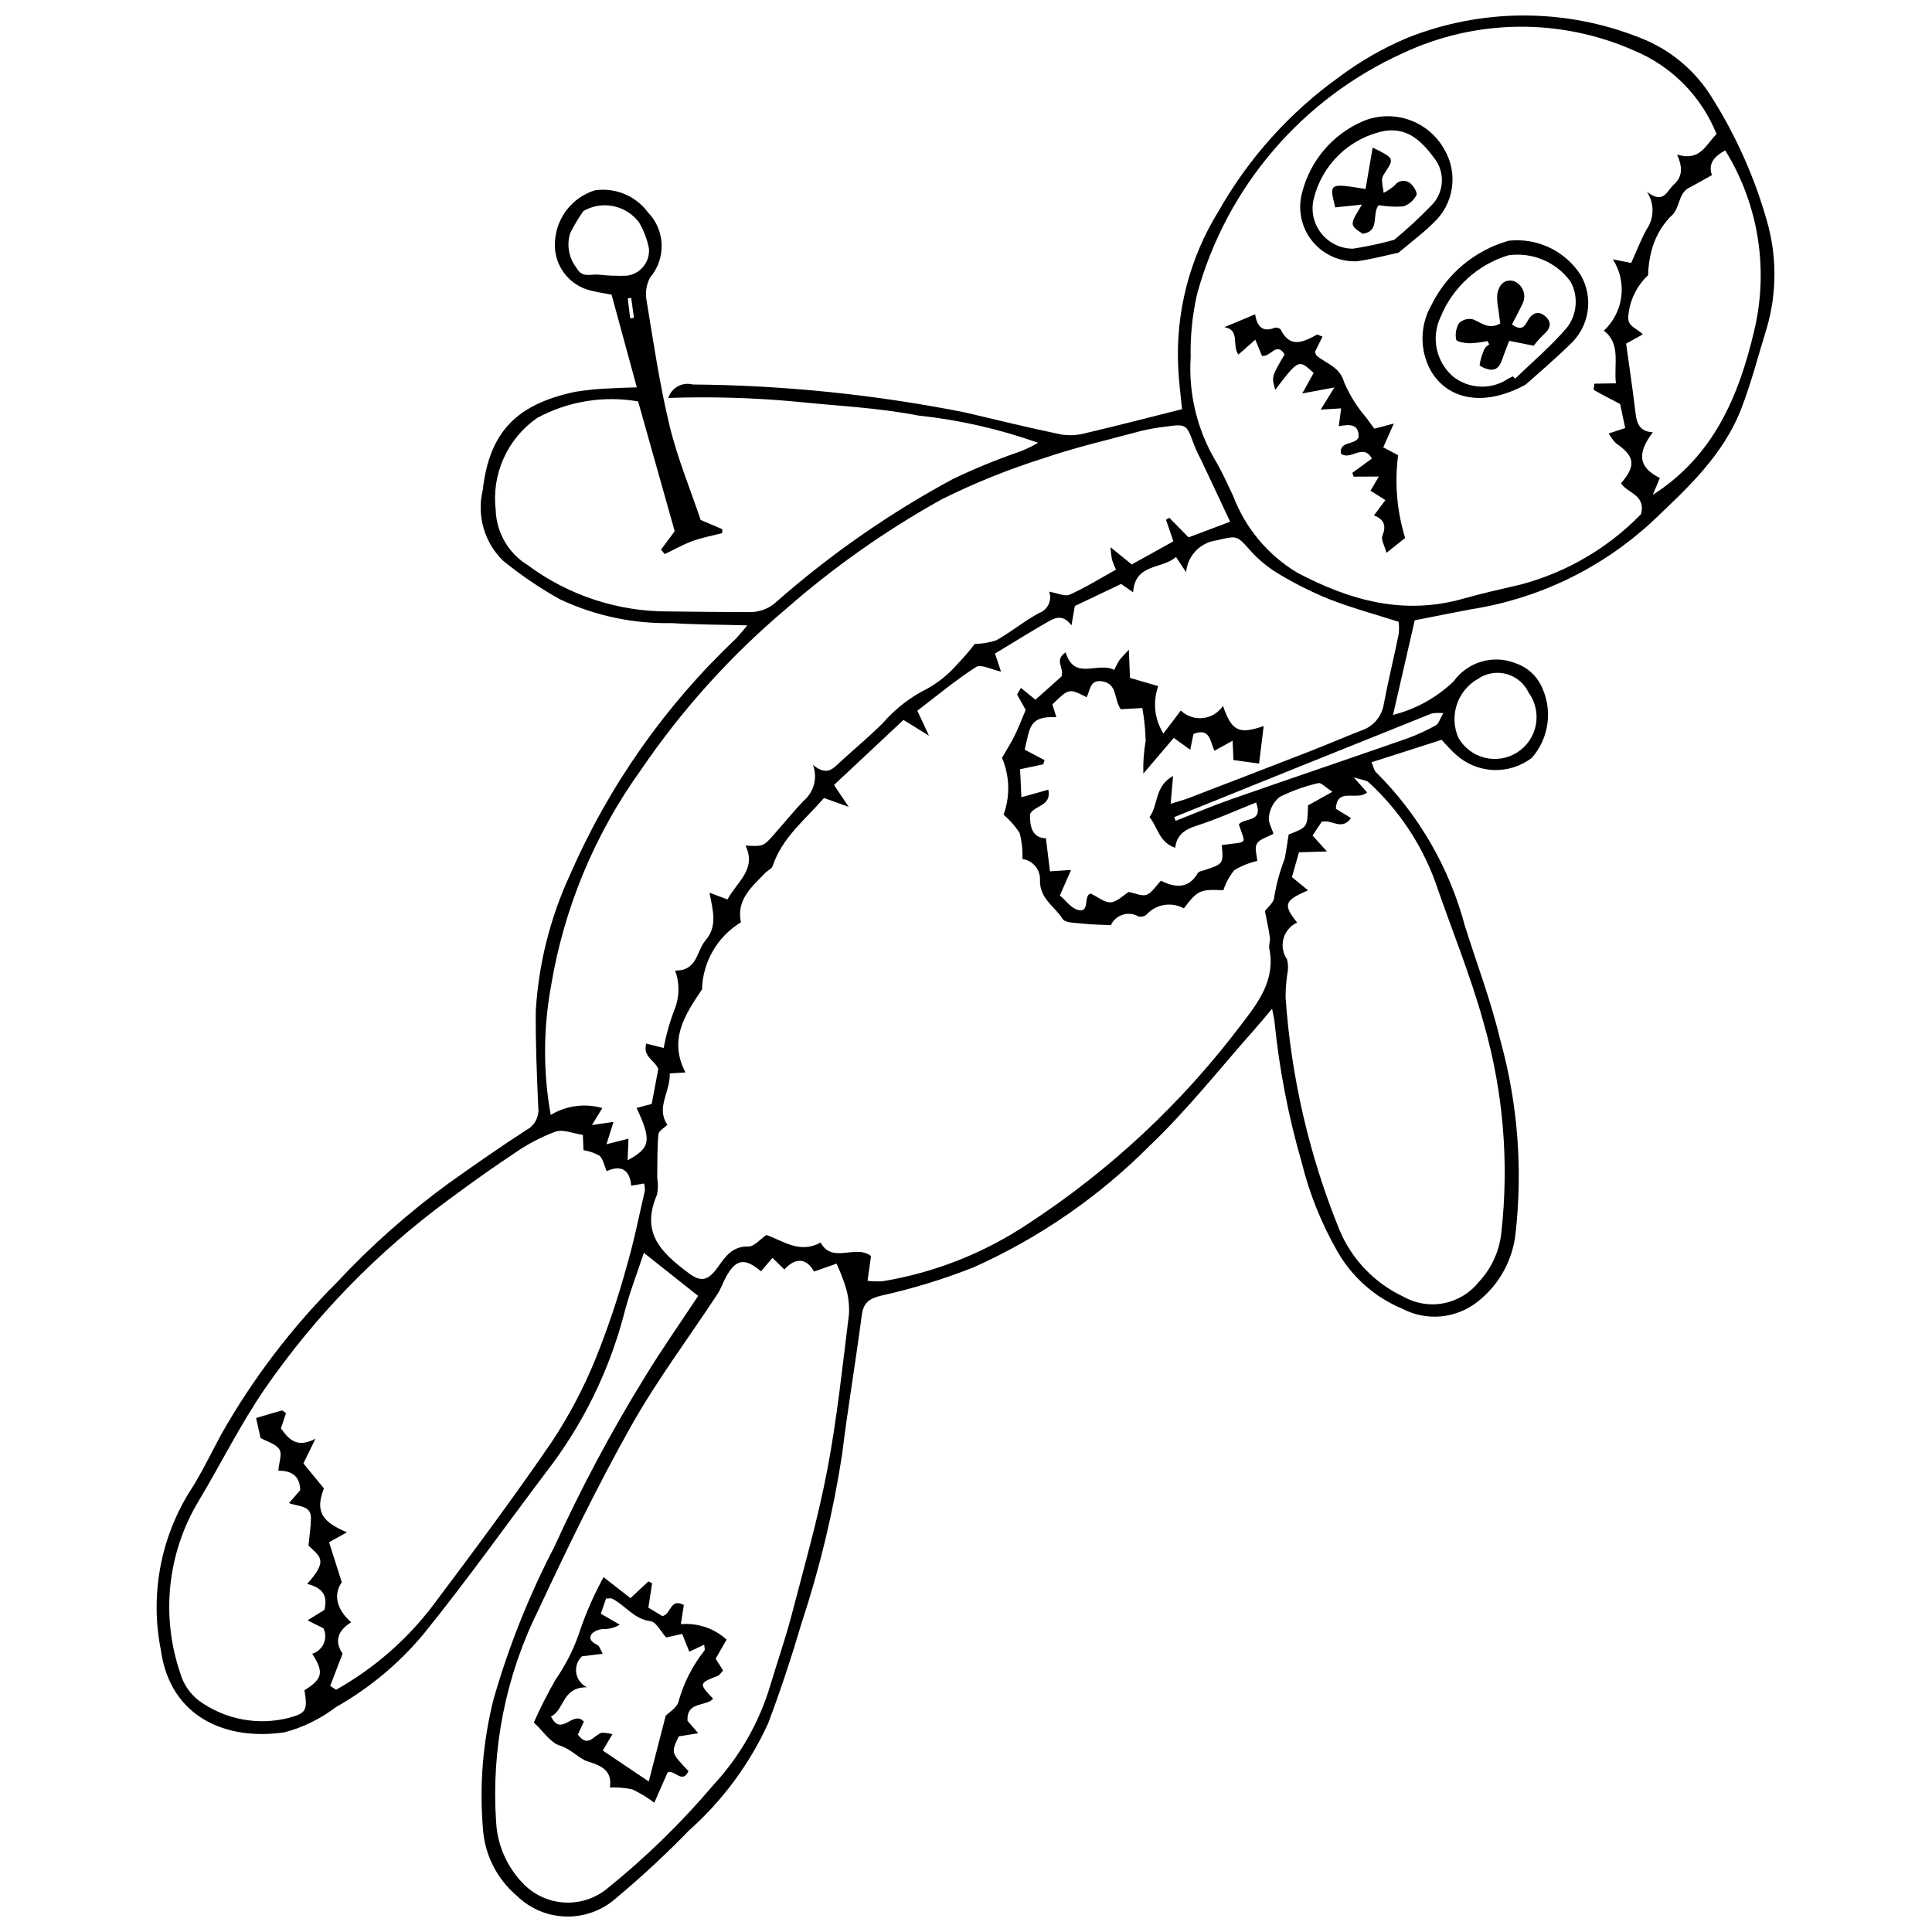 <?xml version="1.0" encoding="UTF-8"?>
<!-- The Best Svg Icon site in the world: iconSvg.co, Visit us! https://iconsvg.co -->
<svg width="800px" height="800px" version="1.1" viewBox="144 144 512 512" xmlns="http://www.w3.org/2000/svg">
 <defs>
  <clipPath id="a">
   <path d="m185 148.09h430v503.81h-430z"/>
  </clipPath>
 </defs>
 <g clip-path="url(#a)">
  <path d="m329.02 487.43c-5.106-4.047-9.645-7.652-14.391-11.414-1.746 5.312-3.832 10.625-5.223 16.109h0.004c-3.977 15.219-10.988 29.477-20.609 41.918-10.793 14.297-21.176 28.922-32.43 42.844-6.531 7.867-14.441 14.48-23.344 19.512-4.043 3.09-8.652 5.356-13.566 6.668-15.562 2.336-30.34-4.004-32.82-21.727-2.871-14.359-0.219-29.27 7.434-41.754 3.234-4.918 5.766-10.301 8.574-15.496 8.348-14.727 18.645-28.258 30.617-40.23 9.031-9.691 18.965-18.496 29.668-26.301 6.812-4.828 13.648-9.641 20.664-14.164 2.16-1.168 3.371-3.551 3.043-5.984-0.359-8.535-0.75-17.086-0.648-25.621 0.758-12.43 3.824-24.609 9.043-35.914 10.281-23.594 25.223-44.871 43.922-62.559 0.957-0.973 1.789-2.07 3.09-3.586-7.141-0.199-13.613-0.195-20.062-0.605h0.004c-10.238 0.211-20.383-1.957-29.641-6.332-5.324-2.973-10.375-6.41-15.102-10.266-4.918-4.856-6.934-11.934-5.312-18.656 1.777-15.676 9.238-22.824 24.613-26.062v0.004c3.207-0.52 6.449-0.824 9.699-0.91 1.977-0.145 3.961-0.156 6.523-0.25-2.316-8.5-4.484-16.461-6.695-24.57-1.805-0.348-3.606-0.59-5.352-1.043v-0.004c-6.012-1.34-10.121-6.894-9.645-13.035 0.168-3.07 1.273-6.016 3.16-8.441 1.891-2.422 4.477-4.211 7.414-5.125 2.648-0.387 5.356-0.051 7.828 0.973 2.477 1.023 4.625 2.699 6.223 4.852 4.621 4.738 4.879 12.215 0.598 17.262-0.949 1.738-1.305 3.738-1.02 5.695 1.852 11.23 3.496 22.527 6.156 33.574 2.078 8.621 5.527 16.906 8.25 25l5.731 2.438-0.043 1.055c-2.621 0.68-5.312 1.172-7.848 2.098-2.539 0.926-4.918 2.285-7.367 3.453l-0.977-1.191 3.621-4.867-9.695-34.406h0.004c-9.164-1.582-18.594-0.035-26.77 4.391-3.871 2.691-6.938 6.387-8.871 10.688-1.934 4.297-2.66 9.043-2.102 13.727 0.191 5.965 3.367 11.434 8.449 14.559 10.867 8.086 24.074 12.406 37.621 12.301 7.125 0.109 14.25 0.145 21.379 0.18h-0.004c2.66-0.008 5.211-1.043 7.121-2.891 14.266-12.516 29.898-23.383 46.602-32.387 5.508-2.641 11.156-4.969 16.922-6.981 1.973-0.664 3.863-1.543 5.641-2.625-10.25-3.637-20.895-6.059-31.711-7.211-10.941-2.133-22.211-2.598-33.336-3.769-10.953-0.977-21.953-1.277-32.945-0.898 0.863-2.719 3.703-4.285 6.461-3.566 24.246 0.203 48.422 2.684 72.207 7.41 8.492 2.019 16.977 4.078 25.52 5.856 2.164 0.328 4.375 0.195 6.484-0.391 8.289-1.945 16.535-4.09 25.477-6.332-0.305-3.172-0.812-6.938-1-10.719-0.797-14.738 2.957-29.363 10.762-41.891 7.973-14.039 18.906-26.168 32.043-35.551 5.559-4.141 11.594-7.59 17.98-10.273 19.727-7.844 41.707-7.859 61.445-0.047 8.086 3.082 14.91 8.781 19.379 16.195 6.289 10.031 11.125 20.906 14.359 32.297 2.68 9.23 2.699 19.035 0.051 28.277-2.219 7.156-4.082 14.449-6.758 21.43-4.812 12.555-14.461 21.352-23.996 30.379-13.301 12.184-29.902 20.168-47.727 22.945-4.781 0.898-9.547 1.867-14.875 2.914-1.832 7.981-3.715 16.195-5.75 25.07 6.035-1.523 11.57-4.586 16.059-8.895 3.742-5.195 10.547-7.172 16.488-4.785 2.891 0.992 5.277 3.07 6.652 5.797 1.57 3.086 2.176 6.57 1.746 10.004-0.434 3.438-1.883 6.66-4.168 9.266-2.941 2.242-6.582 3.379-10.277 3.203-3.699-0.172-7.215-1.648-9.934-4.16-1.219-1.047-2.25-2.316-3.695-3.828-5.973 1.914-12.082 3.867-18.57 5.945 0.562 1.293 0.688 2.184 1.195 2.652l0.004-0.004c11.344 11.266 19.477 25.352 23.57 40.809 3.207 10.082 6.953 20.039 9.398 30.305v-0.004c4.559 16.531 5.926 33.781 4.031 50.824-0.688 7.172-4.269 13.758-9.914 18.238-2.785 2.258-6.172 3.656-9.742 4.012-3.57 0.359-7.164-0.336-10.344-1.996-7.207-2.988-13.227-8.27-17.137-15.02-4.281-7.43-7.5-15.422-9.562-23.742-3.512-12.125-5.914-24.539-7.184-37.094-0.07-0.934-0.332-1.855-0.668-3.668-1.805 2.141-3.027 3.66-4.324 5.117-9.336 10.484-18.047 21.633-28.188 31.27h0.004c-13.43 13.477-29.219 24.371-46.582 32.145-7.938 3.137-16.113 5.644-24.445 7.496-3.406 0.82-4.773 1.938-5.219 5.34-1.609 12.32-3.707 24.582-5.219 36.914-2.332 15.113-5.914 30.008-10.711 44.527-2.652 8.973-5.582 17.883-8.887 26.633-4.938 10.781-12.062 20.422-20.926 28.305-6.094 6.281-12.512 12.242-19.223 17.855-3.652 3.301-8.43 5.086-13.352 4.981-4.922-0.105-9.617-2.086-13.125-5.543-5.203-4.422-8.414-10.742-8.918-17.547-0.996-11.594-0.043-23.266 2.809-34.543 3.996-13.91 9.371-27.387 16.039-40.23 7.086-15.578 15.148-30.695 24.133-45.262 4.457-7.281 9.371-14.277 14.031-21.34zm-7.527-58.961c0.191 4.894-3.746 9.062-0.629 13.59-0.836 0.848-2.305 1.633-2.383 2.539-0.332 3.812-0.258 7.66-0.312 11.496v0.004c0.246 1.477 0.23 2.988-0.043 4.461-4.176 9.781 0.387 14.926 8.5 20.926 3.309 2.449 5.144 1.746 7.582-1.645 2.035-2.832 3.828-5.594 8.109-5.504 1.574 0.031 3.191-1.988 4.777-3.059 4.438 1.535 8.777 5.066 14.371 2.023 3.188 5.719 9.273 0.355 13.367 3.57l-0.926 6.57c1.316 0.145 2.644 0.184 3.969 0.109 13.723-2.266 26.809-7.418 38.391-15.113 21.91-14.273 41.156-32.266 56.871-53.16 4.504-5.848 8.887-11.734 7.25-19.855-0.195-0.965 0.277-2.051 0.137-3.039-0.32-2.258-0.832-4.492-1.305-6.941 0.664-0.938 2.461-2.324 2.461-3.707v-0.004c0.578-3.484 1.516-6.906 2.789-10.203 0.402-2.094 0.691-4.207 1.039-6.375 4.938-1.926 5.012-1.848 5.125-7.715l6.484-3.602c-1.844-1.176-3.012-2.5-3.766-2.297-3.559 0.812-7.008 2.051-10.273 3.688-1.555 1.305-2.551 3.148-2.793 5.164-0.273 1.43 0.77 3.113 1.195 4.574-1.539 0.855-3.629 1.348-4.387 2.629-0.699 1.188 0.023 3.215 0.102 4.562v-0.004c-2.144 0.492-4.203 1.32-6.09 2.449-1.281 1.586-2.266 3.391-2.906 5.324-6.18-0.285-6.809-0.008-10.461 4.801-3.293-1.805-7.394-1.117-9.914 1.664-0.605 0.504-1.422 0.672-2.176 0.449-1.262-0.707-2.762-0.859-4.141-0.414-1.379 0.441-2.512 1.441-3.125 2.754-3.051-0.152-5.176-0.141-7.269-0.398-1.922-0.234-4.809-0.129-5.523-1.27-2.059-3.281-6.07-5.332-5.981-10.152 0.172-2.828-1.855-5.312-4.66-5.711 0.098-2.309-0.148-4.621-0.73-6.859-1.16-1.832-2.598-3.473-4.262-4.863 1.777-4.902 1.629-10.293-0.414-15.09 1.348-2.352 2.477-4.098 3.379-5.953 1.059-2.176 1.918-4.445 2.891-6.734l-2.273-4.098 1.016-1.746 3.844 3.129c3.113-2.773 5.211-4.644 6.914-6.16 0.793-2.324-2.082-4.297 1.102-6.379 2.273 7.641 8.578 2.356 12.863 4.648v-0.004c0.391-0.867 0.836-1.711 1.336-2.523 0.523-0.727 1.195-1.352 2.531-2.824l0.312 7.461 7.477 2.184v0.004c-1.496 4.172-0.984 8.805 1.379 12.555l4.609-6.094c1.57 1.5 3.719 2.227 5.875 1.992 2.156-0.238 4.098-1.414 5.305-3.219 2.32 6.723 4.254 7.617 10.785 5.328l-1.219 9.957-6.789-0.934-0.223-5.129-4.824 2.676c-1.145-2.422-1.148-6.281-5.559-4.445l-0.852 4.172-4.367-3.152-8.062 9.48h0.004c-0.094-2.914 0.113-5.832 0.621-8.707-0.078-2.914-0.375-5.816-0.895-8.684l-5.707 0.32c-1.914-2.723-0.785-6.777-4.992-7.402-3.242-0.48-3.113 2.445-4.055 4.219-4.672-2.375-4.672-2.375-9.078 1.906l1.062 3.391c-7.223-0.363-6.977 2.695-8.402 8.605l5.273 2.781-0.355 1.105-6.137 1.297 0.348 7.422c2.898-0.809 4.934-1.379 7.148-2 0.891 4.477-3.734 4.051-4.879 6.512-0.043 3.402 0.668 6.312 4.223 6.356l1.086 8.773 5.578-0.367c-1.105 2.523-1.883 4.305-2.957 6.762 1.562 1.309 2.988 3.383 4.82 3.84 3.277 0.82 1.293-3.859 3.344-4.348 1.977 0.934 3.723 2.457 5.328 2.32 1.719-0.145 3.305-1.855 4.734-2.746 1.723 0.324 3.496 1.219 4.758 0.746 1.438-0.539 2.422-2.297 3.793-3.723 3.703 1.844 7.285 2.301 9.816-2.086 0.234-0.402 1.051-0.492 1.613-0.68 5.133-1.695 5.137-1.691 4.695-6.676 7.227-1.039 6.324 0.102 4.531-5.477 1.367-1.898 6.59-0.344 4.57-5.816-5.266 2.094-10.445 4.453-15.824 6.18-3.106 1-5.238 2.43-5.613 5.824-4.332-1.465-4.594-5.453-6.816-8.125 2.402-3.238 1.258-8.145 6.254-10.906l-0.648 7.383c1.938-0.617 3.488-1.023 4.977-1.598 10.637-4.082 21.266-8.184 31.887-12.309 4.559-1.777 9.055-3.715 13.609-5.504v0.008c3.168-1.012 5.492-3.723 6.008-7.004 1.168-6.199 2.688-12.328 3.938-18.512v-0.004c0.141-1.098 0.141-2.215 0.004-3.312-6.535-2.094-12.609-3.727-18.43-6.008-4.715-1.914-9.266-4.203-13.609-6.848-2.746-1.66-5.223-3.727-7.348-6.129-3.566-4-3.449-3.859-8.82-2.606-4.359 0.543-7.746 4.066-8.117 8.445l-2.688-4.047c-3.602 3.328-10.832 1.598-11.359 9.375l-3.168-2.211-12.27 5.84-0.895 5.121c-2.309-3.086-4.457-1.961-6.387-0.852-4.711 2.703-9.32 5.582-13.879 8.336l1.59 4.777c-2.457-0.512-5.289-2.047-6.606-1.207-5.426 3.453-10.387 7.633-15.566 11.578l3.082 6.621-6.754-4.18c-6.324 5.922-12.383 11.594-18.41 17.234l3.894 5.801-6.543-2.348c-4.918 5.691-11.07 10.414-13.617 18.039-0.242 0.73-1.316 1.152-1.93 1.789-3.531 3.691-7.75 7.055-6.477 13.121h-0.008c-6.234 3.789-10.113 10.484-10.301 17.777-4.867 7.148-8.77 13.492-4.402 22zm277.41-248.94c-4-9.98-11.836-17.938-21.754-22.09-19.52-8.668-41.832-8.465-61.188 0.562-26.805 12.062-46.848 35.434-54.68 63.766-1.281 5.535-1.867 11.211-1.746 16.895-0.598 9.609 1.703 19.18 6.606 27.469 1.77 2.953 3.141 6.148 4.637 9.258v-0.004c3.219 8.531 9.227 15.723 17.051 20.406 14.035 7.391 28.242 11.328 43.996 6.848 5.078-1.445 10.25-2.566 15.391-3.785 12.039-3.231 22.98-9.656 31.668-18.598 1.348-5.207-3.707-5.547-5.293-8.199 4.043-4.68 3.648-7.168-1.336-10.586-0.766-0.77-1.414-1.648-1.926-2.602l4.367-1.43-1.348-6.379c-2.856-1.496-4.934-2.535-6.934-3.707-0.199-0.117 0.07-1.039 0.129-1.68l5.688-0.086c-0.59-5.199 1.387-10.449-3.191-13.957 2.547-2.375 4.18-5.566 4.617-9.02s-0.352-6.949-2.231-9.883l4.852 0.957c1.414-3.113 2.57-6.156 4.133-8.969 2.016-2.977 2.035-6.879 0.047-9.875 4.449 3.379 5.234-0.211 7.098-1.895 2.391-2.16 2.356-4.656 0.902-7.973 6.129 1.875 7.598-2.652 10.445-5.445zm-367.4 411.25 1.562 1.023c9.93-5.57 18.621-13.113 25.535-22.164 10.77-14.332 21.492-28.723 31.617-43.512 4.598-6.957 8.496-14.355 11.637-22.082 3.191-7.945 5.926-16.066 8.188-24.328 1.949-6.621 3.289-13.422 4.852-20.156 0.027-0.648-0.043-1.297-0.211-1.922l-3.414 0.586c-0.32-4.027-2.5-5.688-6.488-3.859-0.727-1.652-0.973-3.297-1.93-4.094h0.004c-1.312-0.734-2.746-1.227-4.231-1.457l-0.156-4.055c-2.606-0.375-5.262-1.562-7.269-0.867-3.84 1.445-7.484 3.363-10.848 5.711-5.941 3.926-11.738 8.086-17.457 12.332h-0.004c-18.934 13.895-35.414 30.852-48.758 50.18-6.426 9.379-11.512 19.664-17.363 29.449-8.383 13.789-10.211 30.59-4.992 45.859 0.836 2.918 2.594 5.484 5.008 7.316 6.848 4.945 15.535 6.602 23.723 4.523 4.57-1.246 5.074-1.887 4.184-7.328 4.816-3.035 5.215-4.75 2.043-9.672h0.004c1.355-0.406 2.465-1.387 3.039-2.684 0.574-1.293 0.555-2.773-0.055-4.051l-4.215-2.121 4.461-2.766c1.129-4.438-1.273-6.047-4.562-6.894 5.723-6.359 3.379-7.203 0.344-10.152 0.254-2.668 0.633-4.969 0.656-7.273 0.039-3.465-3.371-3.008-5.812-3.992l2.973-3.43c-0.105-4.074-2.688-5.176-5.812-5.148 0.18-2.188 1.066-4.469 0.289-5.652-0.98-1.488-3.324-2.078-4.984-3.004l-1.191-5.301c2.316-0.691 4.543-1.383 6.793-1.984 0.25-0.066 0.637 0.375 1.129 0.688l-1.336 4.027c2.191 3.16 4.426 5.254 9.148 2.746l-3.199 6.551 5.441 6.621c-2.227 5.777-0.934 8.727 6.109 11.629l-4.75 2.637 3.375 10.598c-2.238 3.207-1.477 7.141 2.492 10.613-4.176 2.574-4.141 5.621-2.281 8.316zm238.5-308.52c-2.66-5.66-4.973-10.582-7.285-15.5-0.777-1.656-1.684-3.262-2.312-4.973-2.008-5.465-1.969-5.5-7.891-4.668h-0.004c-2.023 0.23-4.031 0.586-6.012 1.066-8.633 2.316-17.375 4.332-25.816 7.215-9.316 2.93-18.387 6.582-27.129 10.926-14.789 8.23-28.664 18.008-41.395 29.164-14.629 12.379-27.512 26.688-38.293 42.527-12.309 17.098-20.488 36.816-23.891 57.605-2.027 11.188-2.035 22.648-0.035 33.844 4.113-2.477 9.066-3.137 13.684-1.82l-2.762 4.508 5.719-0.844-1.855 5.922c2.133-0.535 3.711-0.934 5.824-1.465l-0.23 5.723c6.102-3.309 6.402-5.25 2.387-13.867l4.008-1.074c0.578-3.09 1.18-6.277 1.738-9.262-0.918-2.348-4.18-3.188-3.191-6.723l4.613 1.168v-0.004c0.637-3.457 1.594-6.848 2.859-10.129 1.352-3.32 1.418-7.027 0.184-10.395 5.926 0.125 5.629-5.184 8.043-7.984 3.215-3.734 2.004-7.805 1.055-12.641l4.781 1.781c2.5-4.684 7.812-7.996 4.766-14.273 4.727 0.258 4.734 0.266 7.785-3.203 2.555-2.902 4.996-5.91 7.66-8.707v0.004c2.727-2.328 3.699-6.113 2.434-9.465 3.773 3.074 5.371 0.906 7.191-0.762 3.75-3.445 7.68-6.707 11.293-10.289 3.312-3.828 7.348-6.953 11.879-9.203 3.023-1.695 5.723-3.906 7.981-6.531 1.613-1.672 3.129-3.438 4.535-5.285 1.957-0.02 3.898-0.352 5.754-0.98 3.887-2.195 7.383-5.098 11.305-7.215 1.102-0.395 2.004-1.215 2.504-2.273 0.5-1.062 0.555-2.277 0.16-3.379 2.156 0.359 4.164 1.367 5.457 0.785 4.203-1.887 8.148-4.356 12.246-6.629v-0.004c-0.402-0.844-0.754-1.711-1.051-2.598-0.199-1.105-0.34-2.223-0.414-3.348l5.644 4.582 11.035-6.125-1.953-5.719 0.871-0.527 5.102 5.191c3.266-1.227 6.641-2.496 11.023-4.148zm-124.33 198.64c-4.406-3.688-6.699-3.25-9.367 1.68-0.762 1.406-1.258 2.973-2.129 4.301-7.691 11.707-16.156 22.977-22.996 35.16-8.863 15.793-16.812 32.137-24.473 48.562v-0.004c-8.684 17.438-12.559 36.875-11.23 56.309 0.332 5.945 2.754 11.586 6.84 15.922 2.809 3.086 6.688 4.992 10.848 5.328 4.16 0.336 8.293-0.918 11.562-3.516 10.312-8.289 19.812-17.547 28.367-27.645 6.961-7.508 12.102-16.52 15.031-26.328 1.867-6.242 4.023-12.402 5.668-18.699 3.344-12.805 6.996-25.57 9.465-38.555 2.582-13.586 4.008-27.398 5.727-41.141 0.129-2.394-0.156-4.789-0.848-7.082-0.676-2.156-1.492-4.266-2.445-6.316l-5.973 2.106c-2.035-3.691-4.973-3.731-7.852-0.555l-3.156-3.074zm142.09-92.406c-1.777 0.805-3.106 2.356-3.625 4.234-0.516 1.879-0.172 3.894 0.941 5.496 0.332 1.324 0.348 2.707 0.047 4.039-0.285 2-0.43 4.019-0.434 6.039 1.461 21.168 6.277 41.969 14.27 61.621 3.25 7.797 9.289 14.105 16.934 17.695 3.242 1.844 7.039 2.469 10.699 1.758 3.66-0.707 6.949-2.699 9.273-5.617 3.375-3.578 5.484-8.168 5.996-13.062 2.078-18.477 0.539-37.184-4.535-55.074-3.516-12.938-8.699-25.414-13.043-38.129-3.684-9.977-9.688-18.93-17.52-26.121-0.645-0.629-1.867-0.668-4.008-1.367l3.531 3.988c-2.672 2.375-7.973-1.523-8.273 4.34l4 2.453c-2.422 3.512-5.102 0.242-7.766 1.008l-2.414 3.629 3.816 4.223-7.414 0.219-1.863 6.582 4.285 3.504c-6.344 2.691-6.691 3.797-2.898 8.543zm109.92-198.08c-2.441 1.355-4.273 2.402-6.133 3.394-3.043 1.625-2.133 5.594-5.043 7.789v0.004c-2.336 2.516-4.004 5.578-4.856 8.906-0.551 2.098-0.848 4.254-0.883 6.422-2.992 2.805-4.856 6.606-5.238 10.691-0.391 3.016 2.281 3.301 3.824 4.996l-4.414 2.449c0.777 5.625 1.637 11.383 2.34 17.16 0.371 3.039 0.492 6.094 4.738 6.336-4.352 5.762-3.703 9.332 1.859 12.113l-1.875 4.473c16.074-10.258 22.773-26.039 26.875-43.48 3.902-16.328 1.141-33.539-7.676-47.824-3.051 1.707-4.559 3.566-3.519 6.57zm-48.566 137.16c-1.133-2.43-3.281-4.242-5.871-4.949-2.586-0.707-5.356-0.238-7.57 1.277-5.461 3.098-7.707 9.82-5.203 15.578 1.492 2.656 4.016 4.578 6.969 5.316 2.957 0.742 6.086 0.23 8.652-1.41 2.566-1.637 4.344-4.262 4.918-7.254 0.57-2.992-0.113-6.086-1.895-8.559zm-250.52-127.64c-1.312 1.871-2.484 3.836-3.5 5.879-0.977 3.16-0.344 6.598 1.699 9.195 1.488 2.797 3.875 1.547 5.891 1.777v0.004c2.484 0.281 4.984 0.371 7.484 0.266 3.582-0.465 6.148-3.691 5.793-7.285-0.484-2.394-1.359-4.695-2.59-6.805-3.441-4.613-9.797-5.918-14.777-3.031zm156.58 160.61 0.391 0.988c4.844-1.895 9.633-3.945 14.539-5.66 15.527-5.426 31.109-10.695 46.641-16.109h0.004c2.676-0.965 5.269-2.152 7.75-3.539 0.777-0.426 1.086-1.703 1.98-3.227l0.004-0.004c-1.023-0.105-2.051-0.078-3.066 0.086-22.758 9.129-45.504 18.285-68.242 27.465zm-143.9-137.61-0.918 0.133 0.641 5.301 1.004-0.133z"/>
 </g>
 <path d="m508.22 257.6 5.16-1.359-2.805 6.309 3.934 2.082v-0.004c-0.953 7.363-0.316 14.844 1.871 21.938l-4.953 3.941c-0.531-1.988-1.484-3.512-1.09-4.492 1.012-2.523 0.688-4.293-2.227-5.422l3.027-4.059-3.941-2.484 2.211-3.762-6.668 0.031-0.363-1.008 5.191-3.789c-2.332-4.172-5.621 0.621-8.188-1.27-0.582-3.481 3.676-2.184 4.648-4.336 0.199-3.543-2.25-3.535-5.238-2.965l0.625-4.727-5.414 0.324 3.633-5.871c-3.008 0.559-4.738 0.879-8.516 1.582l3.016-5.418c-3.977-3.672-3.977-3.672-10.18 4.461-0.996-3.461-0.996-3.461 2.477-9.371-2.133-3.512-3.668 0.742-5.992 0.383l-1.773-4.297-4.465 3.957c-1.812-2.352 0.547-6.547-3.723-7.273l8.137-3.402c0.445 2.691 1.574 4.973 5.152 3.59l-0.008-0.004c0.562-0.148 1.164-0.004 1.598 0.383 2.535 5.172 6.027 3.363 9.598 1.449 0.234-0.125 0.715 0.219 1.52 0.496l-2.004 4.055c0.16 0.336 0.242 0.793 0.512 1.023 2.586 2.168 6.113 2.894 7.266 7.133h0.004c1.484 3.41 3.481 6.574 5.918 9.383 0.559 0.84 1.191 1.629 2.051 2.793z"/>
 <path d="m548.33 245.91c-11.078 6.09-20.852 4.066-25.324-3.965l0.004-0.004c-2.82-5.371-2.695-11.812 0.324-17.074 4.094-8.348 11.551-14.559 20.5-17.074 3.727-0.41 7.492 0.234 10.871 1.855 3.379 1.621 6.234 4.156 8.246 7.32 1.68 2.949 2.301 6.387 1.754 9.738s-2.223 6.414-4.754 8.68c-4.203 4.121-8.727 7.918-11.621 10.523zm-3.352-2.156 0.57 0.586c4.641-4.508 9.641-8.711 13.797-13.625v-0.004c2.637-3.512 2.973-8.246 0.859-12.094-1.863-2.551-4.379-4.543-7.285-5.769-2.91-1.227-6.094-1.637-9.215-1.188-8.117 2.481-14.695 8.469-17.922 16.316-2.574 5.375-1.266 11.805 3.207 15.738 4.289 3.465 10.348 3.684 14.871 0.535 0.367-0.184 0.746-0.332 1.117-0.5z"/>
 <path d="m514.62 210.97c-3.473 0.734-7.168 1.746-10.934 2.266-4.629 0.227-9.086-1.785-11.977-5.406-2.887-3.621-3.859-8.414-2.609-12.875 2.156-8.426 8.094-15.379 16.074-18.824 3.902-1.633 8.266-1.766 12.258-0.375 3.992 1.391 7.328 4.207 9.367 7.91 1.805 3.094 2.496 6.715 1.953 10.258-0.543 3.543-2.285 6.789-4.938 9.199-2.711 2.707-5.832 5.004-9.195 7.848zm-1.133-3.422c3.398-2.809 6.641-5.801 9.707-8.965 3.394-3.242 3.898-8.48 1.18-12.309-3.297-4.438-7.023-8.617-13.504-7.57h-0.004c-4.492 0.906-8.637 3.07-11.945 6.242-3.312 3.168-5.652 7.215-6.754 11.664-0.805 3.199-0.086 6.59 1.945 9.188 2.035 2.598 5.152 4.113 8.453 4.102 3.684-0.566 7.332-1.352 10.922-2.352z"/>
 <path d="m303.95 561.96c3.027 2.363 5.055 3.945 7.125 5.562l4.762-4.438 0.98 0.504-0.988 6.465 3.731 2.238c2.352-0.582 2.023-4.871 5.664-2.953l-0.793 5.094c4.434-0.402 8.832 1.082 12.121 4.086l-2.891 5.051 1.969 3.137c-0.582 0.598-0.914 1.215-1.406 1.406-5.019 1.957-5.055 2.062-1.234 6.062-1.984 2.195-7.062 0.594-6.797 5.852l2.844 3.301-5.144 0.82c-2.082 4.348-2.082 4.348 2.555 9.195-1.578 3.637-3.816-0.621-5.543 0.41l-3.508 7.977-0.004 0.004c-1.812-1.371-3.762-2.555-5.812-3.531-1.957-0.406-3.953-0.578-5.949-0.512 0.59-4.156-1.699-5.621-5.828-6.879-2.348-0.715-4.375-3.258-7.414-4.203-2.555-0.793-4.422-3.801-6.914-6.129v-0.004c1.727-3.91 3.664-7.727 5.801-11.43 2.871-4.137 5.102-8.688 6.617-13.488 1.641-4.695 3.664-9.242 6.059-13.598zm16.594 15.984c-1.461-1.602-2.656-4.129-4.137-4.309-4.453-0.543-6.703-4.258-10.23-5.992-0.305-0.152-0.754-0.016-1.574-0.012l-1.367 4.035 5.012 2.887h-0.004c-1.328 0.797-2.856 1.203-4.402 1.168-1.07 0.035-2.098 0.438-2.906 1.137-1.25 1.637 0.125 2.394 1.469 3.148 0.516 0.289 0.703 1.16 1.309 2.254l-5.516 0.684c-1.195 1.152-1.746 2.812-1.48 4.449 0.266 1.637 1.32 3.035 2.816 3.746-6.695-0.012-5.883 6.023-9.512 7.746 2.711 5.606 5.852-1.84 8.703 1.363l-1.582 3.426c2.723 3.731 4.305 0.055 6.328-0.48h0.004c0.953 0.012 1.902 0.141 2.824 0.387l-2.562 4.332c4.191 2.82 7.965 5.356 12.188 8.195l4.484-17.387c0.895-0.938 2.941-2.113 3.391-3.731v-0.004c1.359-4.934 3.699-9.539 6.871-13.551 0.234-0.301-0.02-0.984-0.051-1.586l-3.949 1.867-1.883-4.707z"/>
 <path d="m538.18 234.39c-1.555 0.32-3.129 0.516-4.715 0.586-1.258-0.031-3.457-0.41-3.57-0.973-0.301-1.52-0.016-3.098 0.805-4.414 0.992-0.918 2.379-1.273 3.691-0.949 2.203 0.859 4.055 2.812 7.195 1.086-0.148-1.109-0.352-2.414-0.492-3.723v-0.004c-0.297-1.367-0.395-2.769-0.289-4.164 0.414-2.133 1.637-3.883 4.195-3.402 1.156 0.395 2.094 1.254 2.582 2.371 0.488 1.121 0.484 2.391-0.012 3.508-0.906 1.938-1.938 3.812-2.887 5.664 2.43 1.746 3.266 0.723 4.188-0.992 0.945-1.758 2.578-2.852 4.492-1.289 2.129 1.734 1.488 3.453-0.395 5.062h-0.004c-0.906 0.891-1.75 1.848-2.519 2.856l-6.492-1.285c-0.633 1.664-1.297 3.277-1.859 4.926-0.578 1.695-1.469 3.023-3.477 2.664-0.922-0.164-2.539-0.883-2.504-1.207v-0.004c0.23-1.469 0.664-2.898 1.293-4.246 0.207-0.496 0.824-0.824 1.254-1.23z"/>
 <path d="m507.77 183.11c5.758 2.844 5.758 2.844 3.234 6.703-0.938 1.434-0.938 1.434-0.316 5.297v0.004c1.035-0.543 2.008-1.203 2.894-1.961 0.477-0.684 1.23-1.125 2.059-1.207 0.828-0.086 1.652 0.195 2.254 0.77 0.82 0.691 1.793 2.438 1.469 3-0.723 1.398-1.957 2.469-3.445 2.984-2.195 0.156-4.402 0.047-6.57-0.328-1.895 2.5 0.453 6.918-4.231 7.586-3.496-2.336-3.496-2.336-0.184-7.727l-7.074 0.727c-1.645-6.457-1.645-6.457 8.02-4.863z"/>
</svg>